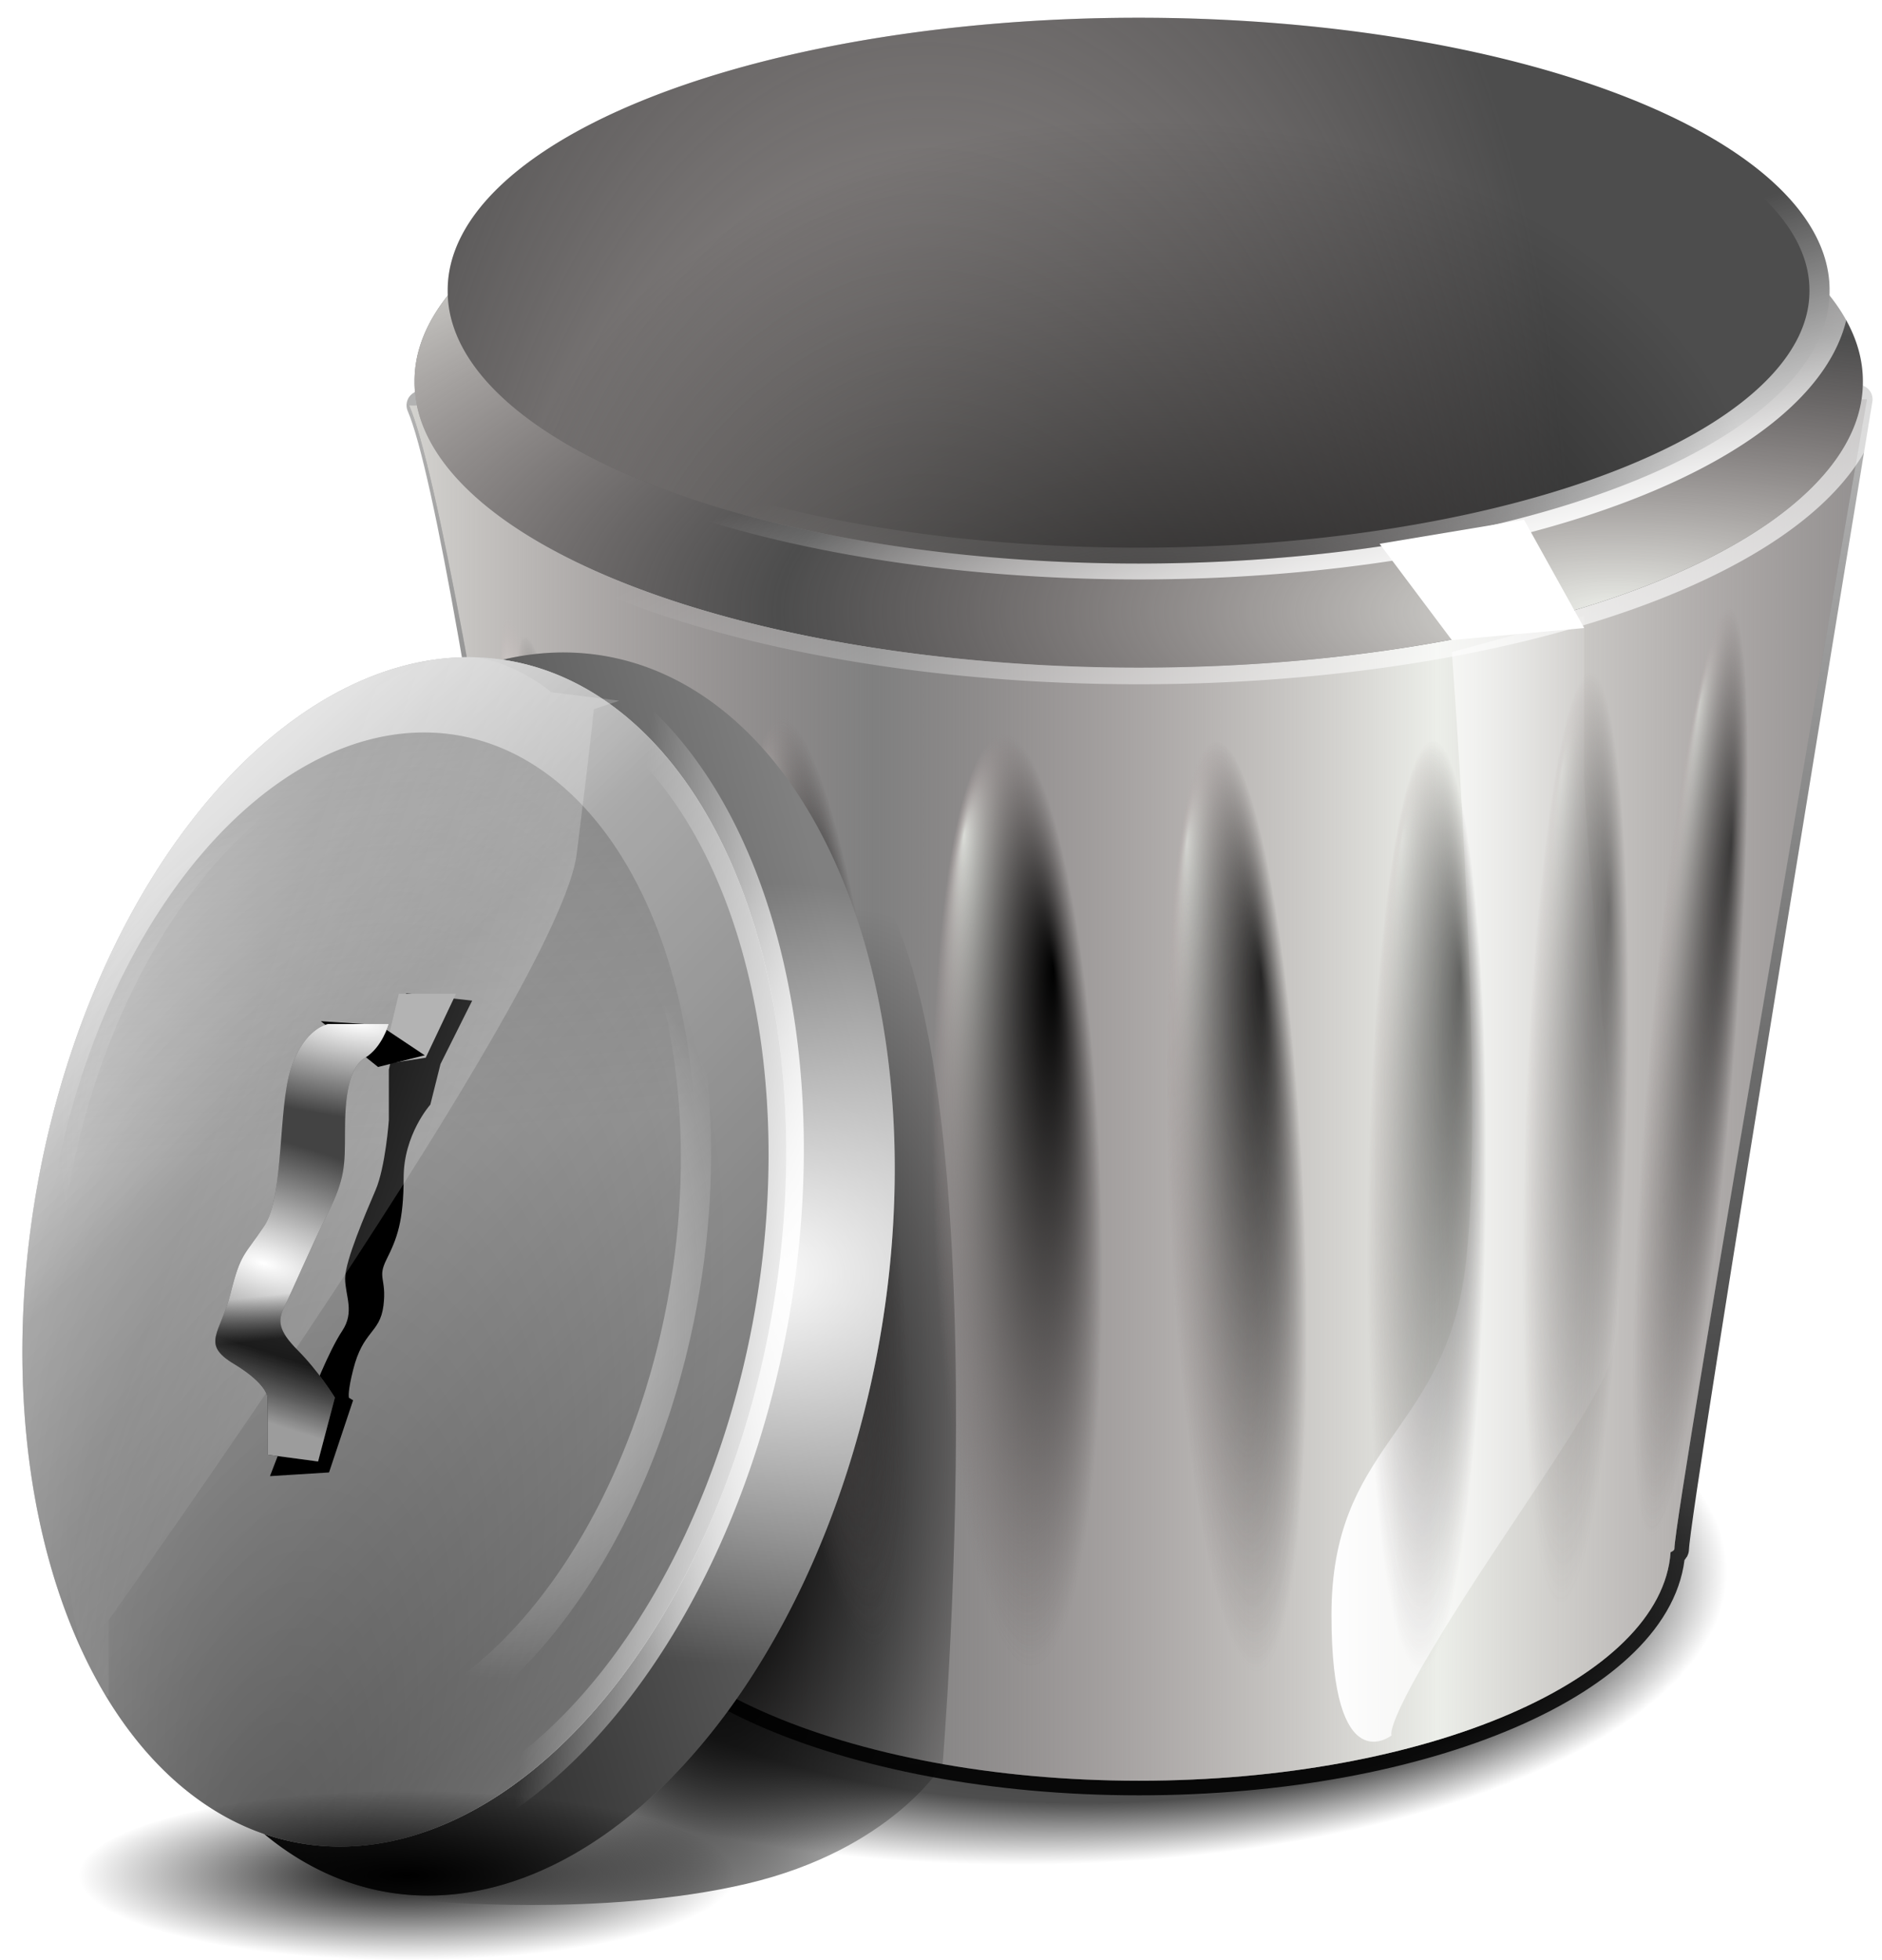 <?xml version="1.0" encoding="UTF-8" standalone="no"?>
<!-- Created with Inkscape (http://www.inkscape.org/) -->
<svg
   xmlns:dc="http://purl.org/dc/elements/1.1/"
   xmlns:cc="http://creativecommons.org/ns#"
   xmlns:rdf="http://www.w3.org/1999/02/22-rdf-syntax-ns#"
   xmlns:svg="http://www.w3.org/2000/svg"
   xmlns="http://www.w3.org/2000/svg"
   xmlns:xlink="http://www.w3.org/1999/xlink"
   xmlns:sodipodi="http://sodipodi.sourceforge.net/DTD/sodipodi-0.dtd"
   xmlns:inkscape="http://www.inkscape.org/namespaces/inkscape"
   width="446.859"
   height="465.344"
   id="svg2"
   sodipodi:version="0.32"
   inkscape:version="0.46"
   sodipodi:docname="trash_can.svg"
   inkscape:output_extension="org.inkscape.output.svg.inkscape"
   version="1.0"
   inkscape:export-filename="/home/hrum/Pictures/openclipart/trash.png"
   inkscape:export-xdpi="29"
   inkscape:export-ydpi="29">
  <title
     id="title162">trash</title>
  <defs
     id="defs4">
    <linearGradient
       id="linearGradient3482"
       inkscape:collect="always">
      <stop
         id="stop3484"
         offset="0"
         style="stop-color:#ffffff;stop-opacity:0.751" />
      <stop
         id="stop3486"
         offset="1"
         style="stop-color:#ffffff;stop-opacity:0;" />
    </linearGradient>
    <linearGradient
       inkscape:collect="always"
       id="linearGradient3470">
      <stop
         style="stop-color:#000000;stop-opacity:1;"
         offset="0"
         id="stop3472" />
      <stop
         style="stop-color:#000000;stop-opacity:0;"
         offset="1"
         id="stop3474" />
    </linearGradient>
    <linearGradient
       inkscape:collect="always"
       id="linearGradient3438">
      <stop
         style="stop-color:#000000;stop-opacity:1;"
         offset="0"
         id="stop3440" />
      <stop
         style="stop-color:#000000;stop-opacity:0;"
         offset="1"
         id="stop3442" />
    </linearGradient>
    <linearGradient
       inkscape:collect="always"
       id="linearGradient3398">
      <stop
         style="stop-color:#000000;stop-opacity:1;"
         offset="0"
         id="stop3400" />
      <stop
         style="stop-color:#000000;stop-opacity:0;"
         offset="1"
         id="stop3402" />
    </linearGradient>
    <linearGradient
       inkscape:collect="always"
       id="linearGradient3390">
      <stop
         style="stop-color:#ffffff;stop-opacity:1;"
         offset="0"
         id="stop3392" />
      <stop
         style="stop-color:#ffffff;stop-opacity:0;"
         offset="1"
         id="stop3394" />
    </linearGradient>
    <linearGradient
       inkscape:collect="always"
       id="linearGradient3334">
      <stop
         style="stop-color:#000000;stop-opacity:1;"
         offset="0"
         id="stop3336" />
      <stop
         style="stop-color:#000000;stop-opacity:0;"
         offset="1"
         id="stop3338" />
    </linearGradient>
    <linearGradient
       id="linearGradient3308"
       inkscape:collect="always">
      <stop
         id="stop3310"
         offset="0"
         style="stop-color:#000000;stop-opacity:0.287" />
      <stop
         id="stop3312"
         offset="1"
         style="stop-color:#000000;stop-opacity:0;" />
    </linearGradient>
    <linearGradient
       inkscape:collect="always"
       id="linearGradient3274">
      <stop
         style="stop-color:#000000;stop-opacity:1;"
         offset="0"
         id="stop3276" />
      <stop
         style="stop-color:#000000;stop-opacity:0;"
         offset="1"
         id="stop3278" />
    </linearGradient>
    <linearGradient
       inkscape:collect="always"
       id="linearGradient3250">
      <stop
         style="stop-color:#000000;stop-opacity:1;"
         offset="0"
         id="stop3252" />
      <stop
         id="stop3258"
         offset="0.728"
         style="stop-color:#000000;stop-opacity:0.811" />
      <stop
         style="stop-color:#000000;stop-opacity:0;"
         offset="1"
         id="stop3254" />
    </linearGradient>
    <linearGradient
       inkscape:collect="always"
       id="linearGradient3240">
      <stop
         style="stop-color:#ffffff;stop-opacity:1;"
         offset="0"
         id="stop3242" />
      <stop
         style="stop-color:#ffffff;stop-opacity:0;"
         offset="1"
         id="stop3244" />
    </linearGradient>
    <linearGradient
       inkscape:collect="always"
       id="linearGradient3228">
      <stop
         style="stop-color:#000000;stop-opacity:1;"
         offset="0"
         id="stop3230" />
      <stop
         style="stop-color:#000000;stop-opacity:0;"
         offset="1"
         id="stop3232" />
    </linearGradient>
    <linearGradient
       inkscape:collect="always"
       id="linearGradient3137">
      <stop
         style="stop-color:#000000;stop-opacity:1;"
         offset="0"
         id="stop3139" />
      <stop
         style="stop-color:#000000;stop-opacity:0;"
         offset="1"
         id="stop3141" />
    </linearGradient>
    <linearGradient
       inkscape:collect="always"
       id="linearGradient3129">
      <stop
         style="stop-color:#ffffff;stop-opacity:1;"
         offset="0"
         id="stop3131" />
      <stop
         style="stop-color:#ffffff;stop-opacity:0;"
         offset="1"
         id="stop3133" />
    </linearGradient>
    <linearGradient
       inkscape:collect="always"
       id="linearGradient3121">
      <stop
         style="stop-color:#ffffff;stop-opacity:1;"
         offset="0"
         id="stop3123" />
      <stop
         style="stop-color:#ffffff;stop-opacity:0;"
         offset="1"
         id="stop3125" />
    </linearGradient>
    <linearGradient
       inkscape:collect="always"
       id="linearGradient2958">
      <stop
         style="stop-color:#000000;stop-opacity:1;"
         offset="0"
         id="stop2960" />
      <stop
         style="stop-color:#000000;stop-opacity:0;"
         offset="1"
         id="stop2962" />
    </linearGradient>
    <linearGradient
       id="linearGradient2898">
      <stop
         style="stop-color:#eceee9;stop-opacity:1;"
         offset="0"
         id="stop2900" />
      <stop
         style="stop-color:#c6b6b6;stop-opacity:0;"
         offset="1"
         id="stop2902" />
    </linearGradient>
    <radialGradient
       inkscape:collect="always"
       xlink:href="#linearGradient2898"
       id="radialGradient2904"
       cx="204.14"
       cy="464.341"
       fx="199.919"
       fy="598.39"
       r="171.429"
       gradientTransform="matrix(0.926,-4.6209423e-8,6.1492962e-8,1.989,45.685,-460.636)"
       gradientUnits="userSpaceOnUse" />
    <radialGradient
       inkscape:collect="always"
       xlink:href="#linearGradient2898"
       id="radialGradient2916"
       cx="398.49"
       cy="499.075"
       fx="398.49"
       fy="499.075"
       r="171.429"
       gradientTransform="matrix(1.155,0,0,0.5,-61.865,180.467)"
       gradientUnits="userSpaceOnUse"
       spreadMethod="reflect" />
    <linearGradient
       inkscape:collect="always"
       xlink:href="#linearGradient2898"
       id="linearGradient2944"
       x1="368.311"
       y1="546.772"
       x2="502.325"
       y2="546.772"
       gradientUnits="userSpaceOnUse"
       spreadMethod="reflect"
       gradientTransform="translate(119.198,32.325)" />
    <radialGradient
       inkscape:collect="always"
       xlink:href="#linearGradient2898"
       id="radialGradient2970"
       gradientUnits="userSpaceOnUse"
       gradientTransform="matrix(1,0,0,4.125,0,-1763.933)"
       cx="264.66"
       cy="564.458"
       fx="252.538"
       fy="545.357"
       r="24.244" />
    <radialGradient
       inkscape:collect="always"
       xlink:href="#linearGradient2958"
       id="radialGradient2972"
       gradientUnits="userSpaceOnUse"
       gradientTransform="matrix(1,0,0,4.125,0,-1763.933)"
       cx="264.66"
       cy="564.458"
       fx="277.077"
       fy="552.417"
       r="24.244" />
    <radialGradient
       inkscape:collect="always"
       xlink:href="#linearGradient2898"
       id="radialGradient2980"
       gradientUnits="userSpaceOnUse"
       gradientTransform="matrix(1,0,0,4.125,0,-1763.933)"
       cx="264.66"
       cy="564.458"
       fx="252.538"
       fy="545.357"
       r="24.244" />
    <radialGradient
       inkscape:collect="always"
       xlink:href="#linearGradient2958"
       id="radialGradient2982"
       gradientUnits="userSpaceOnUse"
       gradientTransform="matrix(1,0,0,4.125,0,-1763.933)"
       cx="264.66"
       cy="564.458"
       fx="277.077"
       fy="552.417"
       r="24.244" />
    <radialGradient
       inkscape:collect="always"
       xlink:href="#linearGradient2898"
       id="radialGradient2990"
       gradientUnits="userSpaceOnUse"
       gradientTransform="matrix(1,0,0,4.125,0,-1763.933)"
       cx="264.66"
       cy="564.458"
       fx="252.538"
       fy="545.357"
       r="24.244" />
    <radialGradient
       inkscape:collect="always"
       xlink:href="#linearGradient2958"
       id="radialGradient2992"
       gradientUnits="userSpaceOnUse"
       gradientTransform="matrix(1,0,0,4.125,0,-1763.933)"
       cx="264.66"
       cy="564.458"
       fx="277.077"
       fy="552.417"
       r="24.244" />
    <radialGradient
       inkscape:collect="always"
       xlink:href="#linearGradient2898"
       id="radialGradient3000"
       gradientUnits="userSpaceOnUse"
       gradientTransform="matrix(1,0,0,4.125,0,-1763.933)"
       cx="264.66"
       cy="564.458"
       fx="252.538"
       fy="545.357"
       r="24.244" />
    <radialGradient
       inkscape:collect="always"
       xlink:href="#linearGradient2958"
       id="radialGradient3002"
       gradientUnits="userSpaceOnUse"
       gradientTransform="matrix(1,0,0,4.125,0,-1763.933)"
       cx="264.66"
       cy="564.458"
       fx="277.077"
       fy="552.417"
       r="24.244" />
    <radialGradient
       inkscape:collect="always"
       xlink:href="#linearGradient2898"
       id="radialGradient3010"
       gradientUnits="userSpaceOnUse"
       gradientTransform="matrix(1,0,0,4.125,0,-1763.933)"
       cx="264.66"
       cy="564.458"
       fx="252.538"
       fy="545.357"
       r="24.244" />
    <radialGradient
       inkscape:collect="always"
       xlink:href="#linearGradient2958"
       id="radialGradient3012"
       gradientUnits="userSpaceOnUse"
       gradientTransform="matrix(1,0,0,4.125,0,-1763.933)"
       cx="264.66"
       cy="564.458"
       fx="277.077"
       fy="552.417"
       r="24.244" />
    <radialGradient
       inkscape:collect="always"
       xlink:href="#linearGradient2898"
       id="radialGradient3086"
       gradientUnits="userSpaceOnUse"
       gradientTransform="matrix(1,0,0,4.125,0,-1763.933)"
       cx="264.66"
       cy="564.458"
       fx="252.538"
       fy="545.357"
       r="24.244" />
    <radialGradient
       inkscape:collect="always"
       xlink:href="#linearGradient2958"
       id="radialGradient3088"
       gradientUnits="userSpaceOnUse"
       gradientTransform="matrix(1,0,0,4.125,0,-1763.933)"
       cx="264.66"
       cy="564.458"
       fx="277.077"
       fy="552.417"
       r="24.244" />
    <radialGradient
       inkscape:collect="always"
       xlink:href="#linearGradient2898"
       id="radialGradient3090"
       gradientUnits="userSpaceOnUse"
       gradientTransform="matrix(1,0,0,4.125,0,-1763.933)"
       cx="264.66"
       cy="564.458"
       fx="252.538"
       fy="545.357"
       r="24.244" />
    <radialGradient
       inkscape:collect="always"
       xlink:href="#linearGradient2958"
       id="radialGradient3092"
       gradientUnits="userSpaceOnUse"
       gradientTransform="matrix(1,0,0,4.125,0,-1763.933)"
       cx="264.66"
       cy="564.458"
       fx="277.077"
       fy="552.417"
       r="24.244" />
    <linearGradient
       inkscape:collect="always"
       xlink:href="#linearGradient3121"
       id="linearGradient3127"
       x1="396.953"
       y1="442.709"
       x2="365.059"
       y2="360.934"
       gradientUnits="userSpaceOnUse" />
    <linearGradient
       inkscape:collect="always"
       xlink:href="#linearGradient3129"
       id="linearGradient3135"
       x1="449.626"
       y1="486.284"
       x2="349.367"
       y2="314.886"
       gradientUnits="userSpaceOnUse" />
    <linearGradient
       inkscape:collect="always"
       xlink:href="#linearGradient3137"
       id="linearGradient3143"
       x1="356.76"
       y1="756.884"
       x2="368.414"
       y2="205.34"
       gradientUnits="userSpaceOnUse"
       gradientTransform="translate(119.198,32.325)" />
    <radialGradient
       inkscape:collect="always"
       xlink:href="#linearGradient2898"
       id="radialGradient3196"
       gradientUnits="userSpaceOnUse"
       gradientTransform="matrix(1,0,0,4.125,0,-1763.933)"
       cx="264.66"
       cy="564.458"
       fx="252.538"
       fy="545.357"
       r="24.244" />
    <radialGradient
       inkscape:collect="always"
       xlink:href="#linearGradient2958"
       id="radialGradient3198"
       gradientUnits="userSpaceOnUse"
       gradientTransform="matrix(1,0,0,4.125,0,-1763.933)"
       cx="264.66"
       cy="564.458"
       fx="277.077"
       fy="552.417"
       r="24.244" />
    <radialGradient
       inkscape:collect="always"
       xlink:href="#linearGradient3228"
       id="radialGradient3234"
       cx="285.714"
       cy="532.362"
       fx="292.744"
       fy="648.239"
       r="171.429"
       gradientTransform="matrix(0.913,2.7805358e-8,0,0.816,24.844,12.107)"
       gradientUnits="userSpaceOnUse" />
    <linearGradient
       inkscape:collect="always"
       xlink:href="#linearGradient3240"
       id="linearGradient3246"
       x1="342.857"
       y1="551.689"
       x2="411.429"
       y2="551.689"
       gradientUnits="userSpaceOnUse"
       gradientTransform="translate(119.198,32.325)" />
    <radialGradient
       inkscape:collect="always"
       xlink:href="#linearGradient3250"
       id="radialGradient3256"
       cx="284.863"
       cy="667.494"
       fx="343.452"
       fy="706.104"
       r="173.746"
       gradientTransform="matrix(1,0,0,0.366,0,423.005)"
       gradientUnits="userSpaceOnUse" />
    <linearGradient
       inkscape:collect="always"
       xlink:href="#linearGradient3274"
       id="linearGradient3272"
       x1="312.565"
       y1="728.258"
       x2="500.297"
       y2="590.708"
       gradientUnits="userSpaceOnUse" />
    <radialGradient
       inkscape:collect="always"
       xlink:href="#linearGradient3240"
       id="radialGradient3286"
       cx="400.02"
       cy="588.425"
       fx="400.02"
       fy="588.425"
       r="107.076"
       gradientTransform="matrix(0.172,0.708,-1.475,0.218,1268.111,213.42)"
       gradientUnits="userSpaceOnUse" />
    <linearGradient
       inkscape:collect="always"
       xlink:href="#linearGradient3274"
       id="linearGradient3296"
       x1="738.841"
       y1="935.024"
       x2="300.947"
       y2="534.756"
       gradientUnits="userSpaceOnUse" />
    <linearGradient
       inkscape:collect="always"
       xlink:href="#linearGradient3121"
       id="linearGradient3300"
       gradientUnits="userSpaceOnUse"
       x1="393.427"
       y1="410.528"
       x2="476.029"
       y2="498.666" />
    <radialGradient
       inkscape:collect="always"
       xlink:href="#linearGradient3308"
       id="radialGradient3304"
       cx="388.668"
       cy="655.158"
       fx="394.225"
       fy="754.89"
       r="107.076"
       gradientTransform="matrix(1,0,0,1.16,0,-101.867)"
       gradientUnits="userSpaceOnUse" />
    <linearGradient
       inkscape:collect="always"
       xlink:href="#linearGradient3129"
       id="linearGradient3322"
       x1="519.142"
       y1="639.38"
       x2="452.309"
       y2="645.062"
       gradientUnits="userSpaceOnUse" />
    <radialGradient
       inkscape:collect="always"
       xlink:href="#linearGradient3334"
       id="radialGradient3340"
       cx="196.998"
       cy="623.3"
       fx="196.998"
       fy="623.3"
       r="69.277"
       gradientTransform="matrix(0.98,0.2,-0.467,2.287,419.63,-785.857)"
       gradientUnits="userSpaceOnUse" />
    <filter
       inkscape:collect="always"
       id="filter3382"
       color-interpolation-filters="sRGB">
      <feGaussianBlur
         inkscape:collect="always"
         stdDeviation="2.156"
         id="feGaussianBlur3384" />
    </filter>
    <radialGradient
       inkscape:collect="always"
       xlink:href="#linearGradient3390"
       id="radialGradient3396"
       cx="401.509"
       cy="662.972"
       fx="401.509"
       fy="662.972"
       r="112.076"
       gradientTransform="matrix(0.822,-0.42,0.794,0.793,-439.664,275.579)"
       gradientUnits="userSpaceOnUse" />
    <linearGradient
       inkscape:collect="always"
       xlink:href="#linearGradient3398"
       id="linearGradient3404"
       x1="415.924"
       y1="170.46"
       x2="508.944"
       y2="585.604"
       gradientUnits="userSpaceOnUse" />
    <linearGradient
       inkscape:collect="always"
       xlink:href="#linearGradient3390"
       id="linearGradient3416"
       x1="353.553"
       y1="625.841"
       x2="78.792"
       y2="532.907"
       gradientUnits="userSpaceOnUse"
       gradientTransform="translate(119.198,32.325)" />
    <radialGradient
       inkscape:collect="always"
       xlink:href="#linearGradient3438"
       id="radialGradient3444"
       cx="210.112"
       cy="721.032"
       fx="210.112"
       fy="721.032"
       r="54.548"
       gradientTransform="matrix(1,0,0,0.259,0,534.098)"
       gradientUnits="userSpaceOnUse" />
    <radialGradient
       inkscape:collect="always"
       xlink:href="#linearGradient3240"
       id="radialGradient3456"
       cx="154.014"
       cy="570.196"
       fx="154.014"
       fy="570.196"
       r="18.408"
       gradientTransform="matrix(0.442,-1.519,3.842,1.119,-2050.228,199.924)"
       gradientUnits="userSpaceOnUse" />
    <radialGradient
       inkscape:collect="always"
       xlink:href="#linearGradient3240"
       id="radialGradient3466"
       gradientUnits="userSpaceOnUse"
       gradientTransform="matrix(0.182,-1.215,3.958,0.592,-2066.162,442.311)"
       cx="192.249"
       cy="571.408"
       fx="192.249"
       fy="571.408"
       r="18.408" />
    <linearGradient
       inkscape:collect="always"
       xlink:href="#linearGradient3470"
       id="linearGradient3476"
       x1="159.613"
       y1="600.219"
       x2="158.571"
       y2="590.934"
       gradientUnits="userSpaceOnUse"
       gradientTransform="matrix(1.118,0,0,1.118,24.142,-48.056)" />
    <linearGradient
       inkscape:collect="always"
       xlink:href="#linearGradient3482"
       id="linearGradient3480"
       gradientUnits="userSpaceOnUse"
       x1="168.735"
       y1="618.076"
       x2="173.021"
       y2="604.505"
       gradientTransform="matrix(1.118,0,0,1.118,24.142,-48.056)" />
    <filter
       inkscape:collect="always"
       id="filter3534"
       color-interpolation-filters="sRGB">
      <feGaussianBlur
         inkscape:collect="always"
         stdDeviation="1.37"
         id="feGaussianBlur3536" />
    </filter>
    <radialGradient
       inkscape:collect="always"
       xlink:href="#linearGradient3250"
       id="radialGradient2734"
       gradientUnits="userSpaceOnUse"
       gradientTransform="matrix(1,0,0,0.366,0,423.005)"
       cx="284.863"
       cy="667.494"
       fx="343.452"
       fy="706.104"
       r="173.746" />
    <linearGradient
       inkscape:collect="always"
       xlink:href="#linearGradient3137"
       id="linearGradient2736"
       gradientUnits="userSpaceOnUse"
       gradientTransform="translate(119.198,32.325)"
       x1="356.76"
       y1="756.884"
       x2="368.414"
       y2="205.34" />
    <linearGradient
       inkscape:collect="always"
       xlink:href="#linearGradient2898"
       id="linearGradient2738"
       gradientUnits="userSpaceOnUse"
       gradientTransform="translate(119.198,32.325)"
       spreadMethod="reflect"
       x1="368.311"
       y1="546.772"
       x2="502.325"
       y2="546.772" />
    <radialGradient
       inkscape:collect="always"
       xlink:href="#linearGradient3334"
       id="radialGradient2740"
       gradientUnits="userSpaceOnUse"
       gradientTransform="matrix(0.98,0.2,-0.467,2.287,419.63,-785.857)"
       cx="196.998"
       cy="623.3"
       fx="196.998"
       fy="623.3"
       r="69.277" />
    <linearGradient
       inkscape:collect="always"
       xlink:href="#linearGradient3129"
       id="linearGradient2742"
       gradientUnits="userSpaceOnUse"
       x1="449.626"
       y1="486.284"
       x2="349.367"
       y2="314.886" />
    <radialGradient
       inkscape:collect="always"
       xlink:href="#linearGradient2898"
       id="radialGradient2744"
       gradientUnits="userSpaceOnUse"
       gradientTransform="matrix(1.155,0,0,0.5,-61.865,180.467)"
       spreadMethod="reflect"
       cx="398.49"
       cy="499.075"
       fx="398.49"
       fy="499.075"
       r="171.429" />
    <linearGradient
       inkscape:collect="always"
       xlink:href="#linearGradient3121"
       id="linearGradient2746"
       gradientUnits="userSpaceOnUse"
       x1="396.953"
       y1="442.709"
       x2="365.059"
       y2="360.934" />
    <radialGradient
       inkscape:collect="always"
       xlink:href="#linearGradient2898"
       id="radialGradient2748"
       gradientUnits="userSpaceOnUse"
       gradientTransform="matrix(0.926,-4.6209423e-8,6.1492962e-8,1.989,45.685,-460.636)"
       cx="204.14"
       cy="464.341"
       fx="199.919"
       fy="598.39"
       r="171.429" />
    <linearGradient
       inkscape:collect="always"
       xlink:href="#linearGradient3240"
       id="linearGradient2750"
       gradientUnits="userSpaceOnUse"
       gradientTransform="translate(119.198,32.325)"
       x1="342.857"
       y1="551.689"
       x2="411.429"
       y2="551.689" />
    <radialGradient
       inkscape:collect="always"
       xlink:href="#linearGradient2898"
       id="radialGradient2752"
       gradientUnits="userSpaceOnUse"
       gradientTransform="matrix(1,0,0,4.125,0,-1763.933)"
       cx="264.66"
       cy="564.458"
       fx="252.538"
       fy="545.357"
       r="24.244" />
    <radialGradient
       inkscape:collect="always"
       xlink:href="#linearGradient2958"
       id="radialGradient2754"
       gradientUnits="userSpaceOnUse"
       gradientTransform="matrix(1,0,0,4.125,0,-1763.933)"
       cx="264.66"
       cy="564.458"
       fx="277.077"
       fy="552.417"
       r="24.244" />
    <radialGradient
       inkscape:collect="always"
       xlink:href="#linearGradient2898"
       id="radialGradient2756"
       gradientUnits="userSpaceOnUse"
       gradientTransform="matrix(1,0,0,4.125,0,-1763.933)"
       cx="264.66"
       cy="564.458"
       fx="252.538"
       fy="545.357"
       r="24.244" />
    <radialGradient
       inkscape:collect="always"
       xlink:href="#linearGradient2958"
       id="radialGradient2758"
       gradientUnits="userSpaceOnUse"
       gradientTransform="matrix(1,0,0,4.125,0,-1763.933)"
       cx="264.66"
       cy="564.458"
       fx="277.077"
       fy="552.417"
       r="24.244" />
    <radialGradient
       inkscape:collect="always"
       xlink:href="#linearGradient2898"
       id="radialGradient2760"
       gradientUnits="userSpaceOnUse"
       gradientTransform="matrix(1,0,0,4.125,0,-1763.933)"
       cx="264.66"
       cy="564.458"
       fx="252.538"
       fy="545.357"
       r="24.244" />
    <radialGradient
       inkscape:collect="always"
       xlink:href="#linearGradient2958"
       id="radialGradient2762"
       gradientUnits="userSpaceOnUse"
       gradientTransform="matrix(1,0,0,4.125,0,-1763.933)"
       cx="264.66"
       cy="564.458"
       fx="277.077"
       fy="552.417"
       r="24.244" />
    <radialGradient
       inkscape:collect="always"
       xlink:href="#linearGradient2898"
       id="radialGradient2764"
       gradientUnits="userSpaceOnUse"
       gradientTransform="matrix(1,0,0,4.125,0,-1763.933)"
       cx="264.66"
       cy="564.458"
       fx="252.538"
       fy="545.357"
       r="24.244" />
    <radialGradient
       inkscape:collect="always"
       xlink:href="#linearGradient2958"
       id="radialGradient2766"
       gradientUnits="userSpaceOnUse"
       gradientTransform="matrix(1,0,0,4.125,0,-1763.933)"
       cx="264.66"
       cy="564.458"
       fx="277.077"
       fy="552.417"
       r="24.244" />
    <radialGradient
       inkscape:collect="always"
       xlink:href="#linearGradient2898"
       id="radialGradient2768"
       gradientUnits="userSpaceOnUse"
       gradientTransform="matrix(1,0,0,4.125,0,-1763.933)"
       cx="264.66"
       cy="564.458"
       fx="252.538"
       fy="545.357"
       r="24.244" />
    <radialGradient
       inkscape:collect="always"
       xlink:href="#linearGradient2958"
       id="radialGradient2770"
       gradientUnits="userSpaceOnUse"
       gradientTransform="matrix(1,0,0,4.125,0,-1763.933)"
       cx="264.66"
       cy="564.458"
       fx="277.077"
       fy="552.417"
       r="24.244" />
    <radialGradient
       inkscape:collect="always"
       xlink:href="#linearGradient2898"
       id="radialGradient2772"
       gradientUnits="userSpaceOnUse"
       gradientTransform="matrix(1,0,0,4.125,0,-1763.933)"
       cx="264.66"
       cy="564.458"
       fx="252.538"
       fy="545.357"
       r="24.244" />
    <radialGradient
       inkscape:collect="always"
       xlink:href="#linearGradient2958"
       id="radialGradient2774"
       gradientUnits="userSpaceOnUse"
       gradientTransform="matrix(1,0,0,4.125,0,-1763.933)"
       cx="264.66"
       cy="564.458"
       fx="277.077"
       fy="552.417"
       r="24.244" />
    <radialGradient
       inkscape:collect="always"
       xlink:href="#linearGradient2898"
       id="radialGradient2776"
       gradientUnits="userSpaceOnUse"
       gradientTransform="matrix(1,0,0,4.125,0,-1763.933)"
       cx="264.66"
       cy="564.458"
       fx="252.538"
       fy="545.357"
       r="24.244" />
    <radialGradient
       inkscape:collect="always"
       xlink:href="#linearGradient2958"
       id="radialGradient2778"
       gradientUnits="userSpaceOnUse"
       gradientTransform="matrix(1,0,0,4.125,0,-1763.933)"
       cx="264.66"
       cy="564.458"
       fx="277.077"
       fy="552.417"
       r="24.244" />
    <radialGradient
       inkscape:collect="always"
       xlink:href="#linearGradient2898"
       id="radialGradient2780"
       gradientUnits="userSpaceOnUse"
       gradientTransform="matrix(1,0,0,4.125,0,-1763.933)"
       cx="264.66"
       cy="564.458"
       fx="252.538"
       fy="545.357"
       r="24.244" />
    <radialGradient
       inkscape:collect="always"
       xlink:href="#linearGradient2958"
       id="radialGradient2782"
       gradientUnits="userSpaceOnUse"
       gradientTransform="matrix(1,0,0,4.125,0,-1763.933)"
       cx="264.66"
       cy="564.458"
       fx="277.077"
       fy="552.417"
       r="24.244" />
    <radialGradient
       inkscape:collect="always"
       xlink:href="#linearGradient3228"
       id="radialGradient2784"
       gradientUnits="userSpaceOnUse"
       gradientTransform="matrix(0.913,2.7805358e-8,0,0.816,24.844,12.107)"
       cx="285.714"
       cy="532.362"
       fx="292.744"
       fy="648.239"
       r="171.429" />
    <linearGradient
       inkscape:collect="always"
       xlink:href="#linearGradient3274"
       id="linearGradient2786"
       gradientUnits="userSpaceOnUse"
       x1="312.565"
       y1="728.258"
       x2="500.297"
       y2="590.708" />
    <radialGradient
       inkscape:collect="always"
       xlink:href="#linearGradient3240"
       id="radialGradient2788"
       gradientUnits="userSpaceOnUse"
       gradientTransform="matrix(0.172,0.708,-1.475,0.218,1268.111,213.42)"
       cx="400.02"
       cy="588.425"
       fx="400.02"
       fy="588.425"
       r="107.076" />
    <linearGradient
       inkscape:collect="always"
       xlink:href="#linearGradient3274"
       id="linearGradient2790"
       gradientUnits="userSpaceOnUse"
       x1="738.841"
       y1="935.024"
       x2="300.947"
       y2="534.756" />
    <linearGradient
       inkscape:collect="always"
       xlink:href="#linearGradient3121"
       id="linearGradient2792"
       gradientUnits="userSpaceOnUse"
       x1="393.427"
       y1="410.528"
       x2="476.029"
       y2="498.666" />
    <radialGradient
       inkscape:collect="always"
       xlink:href="#linearGradient3308"
       id="radialGradient2794"
       gradientUnits="userSpaceOnUse"
       gradientTransform="matrix(1,0,0,1.16,0,-101.867)"
       cx="388.668"
       cy="655.158"
       fx="394.225"
       fy="754.89"
       r="107.076" />
    <linearGradient
       inkscape:collect="always"
       xlink:href="#linearGradient3129"
       id="linearGradient2796"
       gradientUnits="userSpaceOnUse"
       x1="519.142"
       y1="639.38"
       x2="452.309"
       y2="645.062" />
    <linearGradient
       inkscape:collect="always"
       xlink:href="#linearGradient3398"
       id="linearGradient2798"
       gradientUnits="userSpaceOnUse"
       x1="415.924"
       y1="170.46"
       x2="508.944"
       y2="585.604" />
    <radialGradient
       inkscape:collect="always"
       xlink:href="#linearGradient3390"
       id="radialGradient2800"
       gradientUnits="userSpaceOnUse"
       gradientTransform="matrix(0.822,-0.42,0.794,0.793,-439.664,275.579)"
       cx="401.509"
       cy="662.972"
       fx="401.509"
       fy="662.972"
       r="112.076" />
    <linearGradient
       inkscape:collect="always"
       xlink:href="#linearGradient3390"
       id="linearGradient2802"
       gradientUnits="userSpaceOnUse"
       gradientTransform="translate(119.198,32.325)"
       x1="353.553"
       y1="625.841"
       x2="78.792"
       y2="532.907" />
    <radialGradient
       inkscape:collect="always"
       xlink:href="#linearGradient3438"
       id="radialGradient2804"
       gradientUnits="userSpaceOnUse"
       gradientTransform="matrix(1,0,0,0.259,0,534.098)"
       cx="210.112"
       cy="721.032"
       fx="210.112"
       fy="721.032"
       r="54.548" />
    <radialGradient
       inkscape:collect="always"
       xlink:href="#linearGradient3240"
       id="radialGradient2806"
       gradientUnits="userSpaceOnUse"
       gradientTransform="matrix(0.442,-1.519,3.842,1.119,-2050.228,199.924)"
       cx="154.014"
       cy="570.196"
       fx="154.014"
       fy="570.196"
       r="18.408" />
    <radialGradient
       inkscape:collect="always"
       xlink:href="#linearGradient3240"
       id="radialGradient2808"
       gradientUnits="userSpaceOnUse"
       gradientTransform="matrix(0.182,-1.215,3.958,0.592,-2066.162,442.311)"
       cx="192.249"
       cy="571.408"
       fx="192.249"
       fy="571.408"
       r="18.408" />
    <linearGradient
       inkscape:collect="always"
       xlink:href="#linearGradient3470"
       id="linearGradient2810"
       gradientUnits="userSpaceOnUse"
       gradientTransform="matrix(1.118,0,0,1.118,24.142,-48.056)"
       x1="159.613"
       y1="600.219"
       x2="158.571"
       y2="590.934" />
    <linearGradient
       inkscape:collect="always"
       xlink:href="#linearGradient3482"
       id="linearGradient2812"
       gradientUnits="userSpaceOnUse"
       gradientTransform="matrix(1.118,0,0,1.118,24.142,-48.056)"
       x1="168.735"
       y1="618.076"
       x2="173.021"
       y2="604.505" />
  </defs>
  <sodipodi:namedview
     id="base"
     pagecolor="#ffffff"
     bordercolor="#666666"
     borderopacity="1.0"
     gridtolerance="10000"
     guidetolerance="10"
     objecttolerance="10"
     inkscape:pageopacity="0.0"
     inkscape:pageshadow="2"
     inkscape:zoom="0.7"
     inkscape:cx="469.85646"
     inkscape:cy="314.18882"
     inkscape:document-units="px"
     inkscape:current-layer="layer1"
     showgrid="false"
     showguides="true"
     inkscape:guide-bbox="true"
     inkscape:window-width="1053"
     inkscape:window-height="815"
     inkscape:window-x="163"
     inkscape:window-y="31" />
  <g
     inkscape:label="Layer 1"
     inkscape:groupmode="layer"
     id="layer1"
     transform="translate(-740.197,-329.889)">
    <g
       style="opacity:0.654"
       id="g3054"
       transform="matrix(0.372,-6.856265e-2,0.181,0.983,-57.015,-14.547)" />
    <g
       id="g2674"
       transform="translate(594.286,25.714)">
      <path
         transform="matrix(0.968,0,0,1.095,112.079,-53.469)"
         d="M 458.609,667.494 A 173.746,63.64 0 1 1 111.117,667.494 A 173.746,63.64 0 1 1 458.609,667.494 z"
         sodipodi:ry="63.63961"
         sodipodi:rx="173.74623"
         sodipodi:cy="667.49408"
         sodipodi:cx="284.86301"
         id="path3248"
         style="opacity:0.854;fill:url(#radialGradient2734);fill-opacity:1;fill-rule:evenodd;stroke:none;stroke-width:10;marker:none;visibility:visible;display:inline;overflow:visible;enable-background:accumulate"
         sodipodi:type="arc" />
      <path
         sodipodi:nodetypes="cccsscsc"
         id="path2314"
         d="M 587.055,398.981 L 245.909,400.387 C 258.841,430.196 289.794,670.19 290.042,670.481 C 290.04,670.607 290.042,670.73 290.042,670.856 C 290.042,701.782 346.633,726.887 416.354,726.887 C 484.749,726.887 540.476,702.75 542.573,672.637 C 543.159,672.385 543.479,672.12 543.479,671.825 C 543.479,663.253 587.055,398.981 587.055,398.981 z"
         style="fill:#ffffff;fill-opacity:1;fill-rule:evenodd;stroke:url(#linearGradient2736);stroke-width:6.94;stroke-linecap:butt;stroke-linejoin:round;marker:none;stroke-miterlimit:4;stroke-dasharray:none;stroke-dashoffset:0;stroke-opacity:1;visibility:visible;display:inline;overflow:visible;enable-background:accumulate" />
      <path
         style="fill:#808080;fill-opacity:1;fill-rule:evenodd;stroke:none;stroke-width:6.94;marker:none;visibility:visible;display:inline;overflow:visible;enable-background:accumulate"
         d="M 589.198,398.981 L 243.052,400.387 C 255.984,430.196 289.794,670.19 290.042,670.481 C 290.04,670.607 290.042,670.73 290.042,670.856 C 290.042,701.782 346.633,726.887 416.354,726.887 C 484.749,726.887 540.476,702.75 542.573,672.637 C 543.159,672.385 543.479,672.12 543.479,671.825 C 543.479,663.253 589.198,398.981 589.198,398.981 z"
         id="path2918"
         sodipodi:nodetypes="cccsscsc" />
      <path
         sodipodi:nodetypes="cccsscsc"
         id="path2936"
         d="M 589.198,398.981 L 243.052,400.387 C 255.984,430.196 289.794,670.19 290.042,670.481 C 290.04,670.607 290.042,670.73 290.042,670.856 C 290.042,701.782 346.633,726.887 416.354,726.887 C 484.749,726.887 540.476,702.75 542.573,672.637 C 543.159,672.385 543.479,672.12 543.479,671.825 C 543.479,663.253 589.198,398.981 589.198,398.981 z"
         style="fill:url(#linearGradient2738);fill-opacity:1;fill-rule:evenodd;stroke:none;stroke-width:6.94;marker:none;visibility:visible;display:inline;overflow:visible;enable-background:accumulate" />
      <path
         id="path3332"
         d="M 246.477,755.377 C 246.477,755.377 288.904,759.418 323.249,751.337 C 357.594,743.255 369.716,723.052 369.716,723.052 C 369.716,723.052 385.878,531.123 345.472,504.86 C 305.066,478.596 280.822,516.981 264.66,549.306 C 248.498,581.631 234.355,630.118 234.355,644.261 C 234.355,658.403 240.416,688.707 240.416,698.809 C 240.416,708.91 242.437,753.357 246.477,755.377 L 246.477,755.377 z"
         style="fill:url(#radialGradient2740);fill-opacity:1;fill-rule:evenodd;stroke:none;filter:url(#filter3382)" />
      <path
         sodipodi:type="arc"
         style="fill:#ffffff;fill-opacity:1;fill-rule:evenodd;stroke:url(#linearGradient2742);stroke-width:10;stroke-linecap:butt;stroke-linejoin:round;marker:none;stroke-miterlimit:4;stroke-dasharray:none;stroke-dashoffset:0;stroke-opacity:1;visibility:visible;display:inline;overflow:visible;enable-background:accumulate"
         id="path2312"
         sodipodi:cx="285.71429"
         sodipodi:cy="360.93362"
         sodipodi:rx="171.42857"
         sodipodi:ry="85.714287"
         d="M 457.143,360.934 A 171.429,85.714 0 1 1 114.286,360.934 A 171.429,85.714 0 1 1 457.143,360.934 z"
         transform="matrix(1.003,0,0,0.79,129.711,109.642)" />
      <path
         transform="matrix(1.003,0,0,0.79,129.711,109.642)"
         d="M 457.143,360.934 A 171.429,85.714 0 1 1 114.286,360.934 A 171.429,85.714 0 1 1 457.143,360.934 z"
         sodipodi:ry="85.714287"
         sodipodi:rx="171.42857"
         sodipodi:cy="360.93362"
         sodipodi:cx="285.71429"
         id="path2906"
         style="fill:#4d4d4d;fill-opacity:1;fill-rule:evenodd;stroke:none;stroke-width:10;marker:none;visibility:visible;display:inline;overflow:visible;enable-background:accumulate"
         sodipodi:type="arc" />
      <path
         sodipodi:type="arc"
         style="fill:url(#radialGradient2744);fill-opacity:1;fill-rule:evenodd;stroke:none;stroke-width:10;marker:none;visibility:visible;display:inline;overflow:visible;enable-background:accumulate"
         id="path2908"
         sodipodi:cx="285.71429"
         sodipodi:cy="360.93362"
         sodipodi:rx="171.42857"
         sodipodi:ry="85.714287"
         d="M 457.143,360.934 A 171.429,85.714 0 1 1 114.286,360.934 A 171.429,85.714 0 1 1 457.143,360.934 z"
         transform="matrix(1.003,0,0,0.79,129.711,109.642)" />
      <path
         transform="matrix(0.957,0,0,0.754,142.84,101.025)"
         d="M 457.143,360.934 A 171.429,85.714 0 1 1 114.286,360.934 A 171.429,85.714 0 1 1 457.143,360.934 z"
         sodipodi:ry="85.714287"
         sodipodi:rx="171.42857"
         sodipodi:cy="360.93362"
         sodipodi:cx="285.71429"
         id="path2310"
         style="fill:#4d4d4d;fill-opacity:1;fill-rule:evenodd;stroke:url(#linearGradient2746);stroke-width:10;stroke-linecap:butt;stroke-linejoin:round;marker:none;stroke-miterlimit:4;stroke-dasharray:none;stroke-dashoffset:0;stroke-opacity:1;visibility:visible;display:inline;overflow:visible;enable-background:accumulate"
         sodipodi:type="arc" />
      <path
         sodipodi:type="arc"
         style="fill:url(#radialGradient2748);fill-opacity:1;fill-rule:evenodd;stroke:none;stroke-width:10;marker:none;visibility:visible;display:inline;overflow:visible;enable-background:accumulate"
         id="path2319"
         sodipodi:cx="285.71429"
         sodipodi:cy="360.93362"
         sodipodi:rx="171.42857"
         sodipodi:ry="85.714287"
         d="M 457.143,360.934 A 171.429,85.714 0 1 1 114.286,360.934 A 171.429,85.714 0 1 1 457.143,360.934 z"
         transform="matrix(0.957,0,0,0.754,142.84,101.025)" />
      <path
         id="path3238"
         d="M 490.627,458.973 C 490.627,458.973 499.198,570.401 493.484,607.544 C 487.769,644.687 462.055,647.544 462.055,687.544 C 462.055,727.544 476.341,716.116 476.341,716.116 C 476.341,716.116 473.484,713.258 502.055,670.401 C 530.627,627.544 530.627,627.544 530.627,607.544 C 530.627,587.544 522.055,501.83 522.055,487.544 C 522.055,473.258 522.055,450.401 522.055,450.401 L 490.627,458.973 L 490.627,458.973 z"
         style="fill:url(#linearGradient2750);fill-opacity:1;fill-rule:evenodd;stroke:none" />
      <g
         transform="matrix(0.972,-7.66365e-3,7.66365e-3,0.972,124.656,46.272)"
         id="g3200">
        <g
           id="g2966"
           transform="matrix(0.744,-1.685799e-2,2.266156e-2,1,52.199,0.412)">
          <path
             transform="matrix(1.139,0,0,1.139,-31.371,-78.144)"
             d="M 288.904,564.458 A 24.244,100.005 0 1 1 240.416,564.458 A 24.244,100.005 0 1 1 288.904,564.458 z"
             sodipodi:ry="100.0051"
             sodipodi:rx="24.243662"
             sodipodi:cy="564.4585"
             sodipodi:cx="264.65997"
             id="path2946"
             style="fill:url(#radialGradient2752);fill-opacity:1;fill-rule:evenodd;stroke:none;stroke-width:10;marker:none;visibility:visible;display:inline;overflow:visible;enable-background:accumulate"
             sodipodi:type="arc" />
          <path
             sodipodi:type="arc"
             style="fill:url(#radialGradient2754);fill-opacity:1;fill-rule:evenodd;stroke:none;stroke-width:10;marker:none;visibility:visible;display:inline;overflow:visible;enable-background:accumulate"
             id="path2956"
             sodipodi:cx="264.65997"
             sodipodi:cy="564.4585"
             sodipodi:rx="24.243662"
             sodipodi:ry="100.0051"
             d="M 288.904,564.458 A 24.244,100.005 0 1 1 240.416,564.458 A 24.244,100.005 0 1 1 288.904,564.458 z"
             transform="matrix(1.139,0,0,1.139,-31.371,-78.144)" />
        </g>
        <g
           transform="matrix(0.376,3.47959e-2,-9.204074e-2,0.996,380.98,-41.345)"
           id="g2974"
           style="opacity:0.654">
          <path
             sodipodi:type="arc"
             style="fill:url(#radialGradient2756);fill-opacity:1;fill-rule:evenodd;stroke:none;stroke-width:10;marker:none;visibility:visible;display:inline;overflow:visible;enable-background:accumulate"
             id="path2976"
             sodipodi:cx="264.65997"
             sodipodi:cy="564.4585"
             sodipodi:rx="24.243662"
             sodipodi:ry="100.0051"
             d="M 288.904,564.458 A 24.244,100.005 0 1 1 240.416,564.458 A 24.244,100.005 0 1 1 288.904,564.458 z"
             transform="matrix(1.139,0,0,1.139,-31.371,-78.144)" />
          <path
             transform="matrix(1.139,0,0,1.139,-31.371,-78.144)"
             d="M 288.904,564.458 A 24.244,100.005 0 1 1 240.416,564.458 A 24.244,100.005 0 1 1 288.904,564.458 z"
             sodipodi:ry="100.0051"
             sodipodi:rx="24.243662"
             sodipodi:cy="564.4585"
             sodipodi:cx="264.65997"
             id="path2978"
             style="fill:url(#radialGradient2758);fill-opacity:1;fill-rule:evenodd;stroke:none;stroke-width:10;marker:none;visibility:visible;display:inline;overflow:visible;enable-background:accumulate"
             sodipodi:type="arc" />
        </g>
        <g
           transform="matrix(0.524,1.154367e-2,-2.201351e-2,1,236.867,-5.001)"
           id="g2984"
           style="opacity:0.573">
          <path
             sodipodi:type="arc"
             style="fill:url(#radialGradient2760);fill-opacity:1;fill-rule:evenodd;stroke:none;stroke-width:10;marker:none;visibility:visible;display:inline;overflow:visible;enable-background:accumulate"
             id="path2986"
             sodipodi:cx="264.65997"
             sodipodi:cy="564.4585"
             sodipodi:rx="24.243662"
             sodipodi:ry="100.0051"
             d="M 288.904,564.458 A 24.244,100.005 0 1 1 240.416,564.458 A 24.244,100.005 0 1 1 288.904,564.458 z"
             transform="matrix(1.139,0,0,1.139,-31.371,-78.144)" />
          <path
             transform="matrix(1.139,0,0,1.139,-31.371,-78.144)"
             d="M 288.904,564.458 A 24.244,100.005 0 1 1 240.416,564.458 A 24.244,100.005 0 1 1 288.904,564.458 z"
             sodipodi:ry="100.0051"
             sodipodi:rx="24.243662"
             sodipodi:cy="564.4585"
             sodipodi:cx="264.65997"
             id="path2988"
             style="fill:url(#radialGradient2762);fill-opacity:1;fill-rule:evenodd;stroke:none;stroke-width:10;marker:none;visibility:visible;display:inline;overflow:visible;enable-background:accumulate"
             sodipodi:type="arc" />
        </g>
        <g
           id="g2994"
           transform="matrix(0.597,-2.121212e-2,3.549783e-2,0.999,138.231,4.064)"
           style="opacity:0.805">
          <path
             transform="matrix(1.139,0,0,1.139,-31.371,-78.144)"
             d="M 288.904,564.458 A 24.244,100.005 0 1 1 240.416,564.458 A 24.244,100.005 0 1 1 288.904,564.458 z"
             sodipodi:ry="100.0051"
             sodipodi:rx="24.243662"
             sodipodi:cy="564.4585"
             sodipodi:cx="264.65997"
             id="path2996"
             style="fill:url(#radialGradient2764);fill-opacity:1;fill-rule:evenodd;stroke:none;stroke-width:10;marker:none;visibility:visible;display:inline;overflow:visible;enable-background:accumulate"
             sodipodi:type="arc" />
          <path
             sodipodi:type="arc"
             style="fill:url(#radialGradient2766);fill-opacity:1;fill-rule:evenodd;stroke:none;stroke-width:10;marker:none;visibility:visible;display:inline;overflow:visible;enable-background:accumulate"
             id="path2998"
             sodipodi:cx="264.65997"
             sodipodi:cy="564.4585"
             sodipodi:rx="24.243662"
             sodipodi:ry="100.0051"
             d="M 288.904,564.458 A 24.244,100.005 0 1 1 240.416,564.458 A 24.244,100.005 0 1 1 288.904,564.458 z"
             transform="matrix(1.139,0,0,1.139,-31.371,-78.144)" />
        </g>
        <g
           transform="matrix(0.451,1.809985e-2,-4.011317e-2,0.999,303.277,-22.616)"
           id="g3004"
           style="opacity:0.432">
          <path
             sodipodi:type="arc"
             style="fill:url(#radialGradient2768);fill-opacity:1;fill-rule:evenodd;stroke:none;stroke-width:10;marker:none;visibility:visible;display:inline;overflow:visible;enable-background:accumulate"
             id="path3006"
             sodipodi:cx="264.65997"
             sodipodi:cy="564.4585"
             sodipodi:rx="24.243662"
             sodipodi:ry="100.0051"
             d="M 288.904,564.458 A 24.244,100.005 0 1 1 240.416,564.458 A 24.244,100.005 0 1 1 288.904,564.458 z"
             transform="matrix(1.139,0,0,1.139,-31.371,-78.144)" />
          <path
             transform="matrix(1.139,0,0,1.139,-31.371,-78.144)"
             d="M 288.904,564.458 A 24.244,100.005 0 1 1 240.416,564.458 A 24.244,100.005 0 1 1 288.904,564.458 z"
             sodipodi:ry="100.0051"
             sodipodi:rx="24.243662"
             sodipodi:cy="564.4585"
             sodipodi:cx="264.65997"
             id="path3008"
             style="fill:url(#radialGradient2770);fill-opacity:1;fill-rule:evenodd;stroke:none;stroke-width:10;marker:none;visibility:visible;display:inline;overflow:visible;enable-background:accumulate"
             sodipodi:type="arc" />
        </g>
        <g
           id="g3188"
           transform="matrix(0.804,0,0,1,31.514,4.286)">
          <path
             sodipodi:type="arc"
             style="fill:url(#radialGradient2772);fill-opacity:1;fill-rule:evenodd;stroke:none;stroke-width:10;marker:none;visibility:visible;display:inline;overflow:visible;enable-background:accumulate"
             id="path3056"
             sodipodi:cx="264.65997"
             sodipodi:cy="564.4585"
             sodipodi:rx="24.243662"
             sodipodi:ry="100.0051"
             d="M 288.904,564.458 A 24.244,100.005 0 1 1 240.416,564.458 A 24.244,100.005 0 1 1 288.904,564.458 z"
             transform="matrix(0.423,-7.808524e-2,0.207,1.12,-69.993,-86.387)" />
          <path
             transform="matrix(0.423,-7.808524e-2,0.207,1.12,-64.993,-82.101)"
             d="M 288.904,564.458 A 24.244,100.005 0 1 1 240.416,564.458 A 24.244,100.005 0 1 1 288.904,564.458 z"
             sodipodi:ry="100.0051"
             sodipodi:rx="24.243662"
             sodipodi:cy="564.4585"
             sodipodi:cx="264.65997"
             id="path3058"
             style="fill:url(#radialGradient2774);fill-opacity:1;fill-rule:evenodd;stroke:none;stroke-width:10;marker:none;visibility:visible;display:inline;overflow:visible;enable-background:accumulate"
             sodipodi:type="arc" />
        </g>
        <g
           style="opacity:0.805"
           transform="matrix(0.595,-5.526423e-2,9.2483e-2,0.996,6.707,8.079)"
           id="g3066">
          <path
             sodipodi:type="arc"
             style="fill:url(#radialGradient2776);fill-opacity:1;fill-rule:evenodd;stroke:none;stroke-width:10;marker:none;visibility:visible;display:inline;overflow:visible;enable-background:accumulate"
             id="path3068"
             sodipodi:cx="264.65997"
             sodipodi:cy="564.4585"
             sodipodi:rx="24.243662"
             sodipodi:ry="100.0051"
             d="M 288.904,564.458 A 24.244,100.005 0 1 1 240.416,564.458 A 24.244,100.005 0 1 1 288.904,564.458 z"
             transform="matrix(1.139,0,0,1.139,-31.371,-78.144)" />
          <path
             transform="matrix(1.139,0,0,1.139,-31.371,-78.144)"
             d="M 288.904,564.458 A 24.244,100.005 0 1 1 240.416,564.458 A 24.244,100.005 0 1 1 288.904,564.458 z"
             sodipodi:ry="100.0051"
             sodipodi:rx="24.243662"
             sodipodi:cy="564.4585"
             sodipodi:cx="264.65997"
             id="path3070"
             style="fill:url(#radialGradient2778);fill-opacity:1;fill-rule:evenodd;stroke:none;stroke-width:10;marker:none;visibility:visible;display:inline;overflow:visible;enable-background:accumulate"
             sodipodi:type="arc" />
        </g>
        <g
           style="opacity:0.432"
           id="g3072"
           transform="matrix(0.447,-6.421316e-2,0.142,0.99,-15.116,2.395)">
          <path
             transform="matrix(1.139,0,0,1.139,-31.371,-78.144)"
             d="M 288.904,564.458 A 24.244,100.005 0 1 1 240.416,564.458 A 24.244,100.005 0 1 1 288.904,564.458 z"
             sodipodi:ry="100.0051"
             sodipodi:rx="24.243662"
             sodipodi:cy="564.4585"
             sodipodi:cx="264.65997"
             id="path3074"
             style="fill:url(#radialGradient2780);fill-opacity:1;fill-rule:evenodd;stroke:none;stroke-width:10;marker:none;visibility:visible;display:inline;overflow:visible;enable-background:accumulate"
             sodipodi:type="arc" />
          <path
             sodipodi:type="arc"
             style="fill:url(#radialGradient2782);fill-opacity:1;fill-rule:evenodd;stroke:none;stroke-width:10;marker:none;visibility:visible;display:inline;overflow:visible;enable-background:accumulate"
             id="path3076"
             sodipodi:cx="264.65997"
             sodipodi:cy="564.4585"
             sodipodi:rx="24.243662"
             sodipodi:ry="100.0051"
             d="M 288.904,564.458 A 24.244,100.005 0 1 1 240.416,564.458 A 24.244,100.005 0 1 1 288.904,564.458 z"
             transform="matrix(1.139,0,0,1.139,-31.371,-78.144)" />
        </g>
      </g>
      <path
         transform="matrix(0.957,0,0,0.754,142.84,101.025)"
         d="M 457.143,360.934 A 171.429,85.714 0 1 1 114.286,360.934 A 171.429,85.714 0 1 1 457.143,360.934 z"
         sodipodi:ry="85.714287"
         sodipodi:rx="171.42857"
         sodipodi:cy="360.93362"
         sodipodi:cx="285.71429"
         id="path3226"
         style="fill:url(#radialGradient2784);fill-opacity:1;fill-rule:evenodd;stroke:none;stroke-width:10;marker:none;visibility:visible;display:inline;overflow:visible;enable-background:accumulate"
         sodipodi:type="arc" />
      <path
         id="path3236"
         d="M 473.484,433.258 L 490.627,456.116 L 522.055,453.258 L 507.769,427.544 L 473.484,433.258 z"
         style="fill:#ffffff;fill-rule:evenodd;stroke:none" />
      <path
         transform="matrix(0.846,0.174,-0.223,1.178,66.857,-211.227)"
         d="M 507.097,635.169 A 107.076,124.249 0 1 1 292.944,635.169 A 107.076,124.249 0 1 1 507.097,635.169 z"
         sodipodi:ry="124.24876"
         sodipodi:rx="107.07617"
         sodipodi:cy="635.16919"
         sodipodi:cx="400.02042"
         id="path3260"
         style="fill:#808080;fill-opacity:1;fill-rule:evenodd;stroke:none;stroke-width:10;marker:none;visibility:visible;display:inline;overflow:visible;enable-background:accumulate"
         sodipodi:type="arc" />
      <path
         sodipodi:type="arc"
         style="fill:url(#linearGradient2786);fill-opacity:1;fill-rule:evenodd;stroke:none;stroke-width:10;marker:none;visibility:visible;display:inline;overflow:visible;enable-background:accumulate"
         id="path3264"
         sodipodi:cx="400.02042"
         sodipodi:cy="635.16919"
         sodipodi:rx="107.07617"
         sodipodi:ry="124.24876"
         d="M 507.097,635.169 A 107.076,124.249 0 1 1 292.944,635.169 A 107.076,124.249 0 1 1 507.097,635.169 z"
         transform="matrix(0.846,0.174,-0.223,1.178,66.857,-211.227)" />
      <path
         sodipodi:type="arc"
         style="fill:#cccccc;fill-opacity:1;fill-rule:evenodd;stroke:none;stroke-width:10;marker:none;visibility:visible;display:inline;overflow:visible;enable-background:accumulate"
         id="path3262"
         sodipodi:cx="400.02042"
         sodipodi:cy="635.16919"
         sodipodi:rx="107.07617"
         sodipodi:ry="124.24876"
         d="M 507.097,635.169 A 107.076,124.249 0 1 1 292.944,635.169 A 107.076,124.249 0 1 1 507.097,635.169 z"
         transform="matrix(0.81,0.167,-0.213,1.127,53.18,-181.283)" />
      <path
         transform="matrix(0.846,0.174,-0.223,1.178,66.857,-211.227)"
         d="M 507.097,635.169 A 107.076,124.249 0 1 1 292.944,635.169 A 107.076,124.249 0 1 1 507.097,635.169 z"
         sodipodi:ry="124.24876"
         sodipodi:rx="107.07617"
         sodipodi:cy="635.16919"
         sodipodi:cx="400.02042"
         id="path3282"
         style="fill:url(#radialGradient2788);fill-opacity:1;fill-rule:evenodd;stroke:none;stroke-width:10;marker:none;visibility:visible;display:inline;overflow:visible;enable-background:accumulate"
         sodipodi:type="arc" />
      <path
         transform="matrix(0.81,0.167,-0.213,1.127,53.18,-181.283)"
         d="M 507.097,635.169 A 107.076,124.249 0 1 1 292.944,635.169 A 107.076,124.249 0 1 1 507.097,635.169 z"
         sodipodi:ry="124.24876"
         sodipodi:rx="107.07617"
         sodipodi:cy="635.16919"
         sodipodi:cx="400.02042"
         id="path3280"
         style="fill:#cccccc;fill-opacity:1;fill-rule:evenodd;stroke:none;stroke-width:10;marker:none;visibility:visible;display:inline;overflow:visible;enable-background:accumulate"
         sodipodi:type="arc" />
      <path
         sodipodi:type="arc"
         style="fill:url(#linearGradient2790);fill-opacity:1;fill-rule:evenodd;stroke:none;stroke-width:10;marker:none;visibility:visible;display:inline;overflow:visible;enable-background:accumulate"
         id="path3288"
         sodipodi:cx="400.02042"
         sodipodi:cy="635.16919"
         sodipodi:rx="107.07617"
         sodipodi:ry="124.24876"
         d="M 507.097,635.169 A 107.076,124.249 0 1 1 292.944,635.169 A 107.076,124.249 0 1 1 507.097,635.169 z"
         transform="matrix(0.81,0.167,-0.213,1.127,53.18,-181.283)" />
      <path
         transform="matrix(0.81,0.167,-0.213,1.127,53.18,-181.283)"
         d="M 507.097,635.169 A 107.076,124.249 0 1 1 292.944,635.169 A 107.076,124.249 0 1 1 507.097,635.169 z"
         sodipodi:ry="124.24876"
         sodipodi:rx="107.07617"
         sodipodi:cy="635.16919"
         sodipodi:cx="400.02042"
         id="path3298"
         style="fill:url(#linearGradient2792);fill-opacity:1;fill-rule:evenodd;stroke:none;stroke-width:10;marker:none;visibility:visible;display:inline;overflow:visible;enable-background:accumulate"
         sodipodi:type="arc" />
      <path
         sodipodi:type="arc"
         style="fill:url(#radialGradient2794);fill-opacity:1;fill-rule:evenodd;stroke:none;stroke-width:10;marker:none;visibility:visible;display:inline;overflow:visible;enable-background:accumulate"
         id="path3302"
         sodipodi:cx="400.02042"
         sodipodi:cy="635.16919"
         sodipodi:rx="107.07617"
         sodipodi:ry="124.24876"
         d="M 507.097,635.169 A 107.076,124.249 0 1 1 292.944,635.169 A 107.076,124.249 0 1 1 507.097,635.169 z"
         transform="matrix(0.81,0.167,-0.213,1.127,53.18,-181.283)" />
      <path
         transform="matrix(0.81,0.167,-0.213,1.127,53.18,-181.283)"
         d="M 507.097,635.169 A 107.076,124.249 0 1 1 292.944,635.169 A 107.076,124.249 0 1 1 507.097,635.169 z"
         sodipodi:ry="124.24876"
         sodipodi:rx="107.07617"
         sodipodi:cy="635.16919"
         sodipodi:cx="400.02042"
         id="path3314"
         style="fill:none;stroke:url(#linearGradient2796);stroke-width:10;stroke-linecap:butt;stroke-linejoin:round;marker:none;stroke-miterlimit:4;stroke-dasharray:none;stroke-dashoffset:0;stroke-opacity:1;visibility:visible;display:inline;overflow:visible;enable-background:accumulate"
         sodipodi:type="arc" />
      <path
         transform="matrix(0.694,0.143,-0.183,0.965,72.074,-71.216)"
         d="M 507.097,635.169 A 107.076,124.249 0 1 1 292.944,635.169 A 107.076,124.249 0 1 1 507.097,635.169 z"
         sodipodi:ry="124.24876"
         sodipodi:rx="107.07617"
         sodipodi:cy="635.16919"
         sodipodi:cx="400.02042"
         id="path3386"
         style="fill:url(#linearGradient2798);fill-opacity:1;fill-rule:evenodd;stroke:url(#radialGradient2800);stroke-width:10;stroke-linecap:butt;stroke-linejoin:round;marker:none;stroke-miterlimit:4;stroke-dasharray:none;stroke-dashoffset:0;stroke-opacity:1;visibility:visible;display:inline;overflow:visible;enable-background:accumulate"
         sodipodi:type="arc" />
      <path
         transform="matrix(1.118,0,0,1.118,24.142,-48.056)"
         id="path3492"
         d="M 167,627.934 L 178.429,627.219 L 183.429,612.219 C 183.429,612.219 181.286,614.362 183.429,605.791 C 185.571,597.219 189.143,597.934 189.857,592.219 C 190.571,586.505 188.429,586.505 190.571,582.219 C 192.714,577.934 194.143,574.362 194.143,565.076 C 194.143,555.791 199.857,549.362 199.857,549.362 L 202,540.791 L 208.429,527.934 L 195.571,526.505 L 192,542.219 L 192,552.934 C 192,552.934 191.286,562.934 189.143,567.934 C 187,572.934 182.714,582.934 182.714,586.505 C 182.714,590.076 184.857,593.648 182,597.934 C 179.143,602.219 175.571,611.505 175.571,611.505 L 170.571,618.648 L 167,627.934 z"
         style="fill:#000000;fill-rule:evenodd;stroke:#000000;stroke-width:1px;stroke-linecap:butt;stroke-linejoin:miter;stroke-opacity:1;filter:url(#filter3534)" />
      <path
         id="path3408"
         d="M 171.726,706.89 L 171.726,688.707 C 171.726,688.707 278.802,539.205 282.843,506.88 C 286.883,474.555 286.883,472.535 286.883,472.535 L 292.944,470.514 L 276.782,468.494 C 276.782,468.494 260.619,454.352 244.457,462.433 C 228.294,470.514 191.929,488.697 183.848,516.981 C 175.767,545.266 167.685,587.692 167.685,607.895 C 167.685,628.098 159.604,648.301 159.604,648.301 C 159.604,648.301 161.624,704.87 171.726,706.89 z"
         style="fill:url(#linearGradient2802);fill-opacity:1;fill-rule:evenodd;stroke:none" />
      <path
         transform="matrix(1.429,0,0,1.429,-57.723,-280.73)"
         d="M 264.66,721.032 A 54.548,14.142 0 1 1 155.563,721.032 A 54.548,14.142 0 1 1 264.66,721.032 z"
         sodipodi:ry="14.142136"
         sodipodi:rx="54.548237"
         sodipodi:cy="721.03217"
         sodipodi:cx="210.11172"
         id="path3436"
         style="fill:url(#radialGradient2804);fill-opacity:1;fill-rule:evenodd;stroke:none;stroke-width:10;marker:none;visibility:visible;display:inline;overflow:visible;enable-background:accumulate"
         sodipodi:type="arc" />
      <path
         id="path3490"
         d="M 246.995,555.252 L 254.184,540.076 L 240.605,540.076 L 236.611,556.85 L 246.995,555.252 L 246.995,555.252 z"
         style="fill:#b3b3b3;fill-rule:evenodd;stroke:none" />
      <path
         id="path3488"
         d="M 235.813,548.063 L 245.398,554.453 L 235.813,556.85 L 223.831,547.265 L 235.813,548.063 L 235.813,548.063 z"
         style="fill:#000000;fill-rule:evenodd;stroke:#000000;stroke-width:1.118px;stroke-linecap:butt;stroke-linejoin:miter;stroke-opacity:1" />
      <path
         id="path3446"
         d="M 223.831,547.265 C 223.831,547.265 218.24,548.063 215.045,557.648 C 211.85,567.234 213.447,588.001 208.655,595.19 C 203.862,602.379 203.063,601.58 200.667,611.165 C 198.271,620.75 193.478,623.147 201.466,627.939 C 209.454,632.732 209.454,635.927 209.454,635.927 L 209.454,649.506 L 221.435,651.103 L 225.429,635.927 C 225.429,635.927 221.435,629.537 216.642,624.744 C 211.85,619.952 211.85,617.555 213.447,614.36 C 215.045,611.165 219.837,599.983 223.831,591.995 C 227.825,584.007 227.825,580.812 227.825,572.825 C 227.825,564.837 228.624,557.648 232.617,555.252 C 236.611,552.856 238.209,547.265 238.209,547.265 L 223.831,547.265 L 223.831,547.265 z"
         style="fill:#434343;fill-opacity:1;fill-rule:evenodd;stroke:none" />
      <path
         style="fill:url(#radialGradient2806);fill-opacity:1;fill-rule:evenodd;stroke:none"
         d="M 223.831,547.265 C 223.831,547.265 218.24,548.063 215.045,557.648 C 211.85,567.234 213.447,588.001 208.655,595.19 C 203.862,602.379 203.063,601.58 200.667,611.165 C 198.271,620.75 193.478,623.147 201.466,627.939 C 209.454,632.732 209.454,635.927 209.454,635.927 L 209.454,649.506 L 221.435,651.103 L 225.429,635.927 C 225.429,635.927 221.435,629.537 216.642,624.744 C 211.85,619.952 211.85,617.555 213.447,614.36 C 215.045,611.165 219.837,599.983 223.831,591.995 C 227.825,584.007 227.825,580.812 227.825,572.825 C 227.825,564.837 228.624,557.648 232.617,555.252 C 236.611,552.856 238.209,547.265 238.209,547.265 L 223.831,547.265 L 223.831,547.265 z"
         id="path3448" />
      <path
         id="path3464"
         d="M 223.831,547.265 C 223.831,547.265 218.24,548.063 215.045,557.648 C 211.85,567.234 213.447,588.001 208.655,595.19 C 203.862,602.379 203.063,601.58 200.667,611.165 C 198.271,620.75 193.478,623.147 201.466,627.939 C 209.454,632.732 209.454,635.927 209.454,635.927 L 209.454,649.506 L 221.435,651.103 L 225.429,635.927 C 225.429,635.927 221.435,629.537 216.642,624.744 C 211.85,619.952 211.85,617.555 213.447,614.36 C 215.045,611.165 219.837,599.983 223.831,591.995 C 227.825,584.007 227.825,580.812 227.825,572.825 C 227.825,564.837 228.624,557.648 232.617,555.252 C 236.611,552.856 238.209,547.265 238.209,547.265 L 223.831,547.265 L 223.831,547.265 z"
         style="fill:url(#radialGradient2808);fill-opacity:1;fill-rule:evenodd;stroke:none" />
      <path
         style="opacity:0.785;fill:url(#linearGradient2810);fill-opacity:1;fill-rule:evenodd;stroke:none"
         d="M 223.831,547.265 C 223.831,547.265 218.24,548.063 215.045,557.648 C 211.85,567.234 213.447,588.001 208.655,595.19 C 203.862,602.379 203.063,601.58 200.667,611.165 C 198.271,620.75 193.478,623.147 201.466,627.939 C 209.454,632.732 209.454,635.927 209.454,635.927 L 209.454,649.506 L 221.435,651.103 L 225.429,635.927 C 225.429,635.927 221.435,629.537 216.642,624.744 C 211.85,619.952 211.85,617.555 213.447,614.36 C 215.045,611.165 219.837,599.983 223.831,591.995 C 227.825,584.007 227.825,580.812 227.825,572.825 C 227.825,564.837 228.624,557.648 232.617,555.252 C 236.611,552.856 238.209,547.265 238.209,547.265 L 223.831,547.265 L 223.831,547.265 z"
         id="path3468" />
      <path
         id="path3478"
         d="M 223.831,547.265 C 223.831,547.265 218.24,548.063 215.045,557.648 C 211.85,567.234 213.447,588.001 208.655,595.19 C 203.862,602.379 203.063,601.58 200.667,611.165 C 198.271,620.75 193.478,623.147 201.466,627.939 C 209.454,632.732 209.454,635.927 209.454,635.927 L 209.454,649.506 L 221.435,651.103 L 225.429,635.927 C 225.429,635.927 221.435,629.537 216.642,624.744 C 211.85,619.952 211.85,617.555 213.447,614.36 C 215.045,611.165 219.837,599.983 223.831,591.995 C 227.825,584.007 227.825,580.812 227.825,572.825 C 227.825,564.837 228.624,557.648 232.617,555.252 C 236.611,552.856 238.209,547.265 238.209,547.265 L 223.831,547.265 L 223.831,547.265 z"
         style="opacity:0.785;fill:url(#linearGradient2812);fill-opacity:1;fill-rule:evenodd;stroke:none" />
    </g>
  </g>
</svg>

